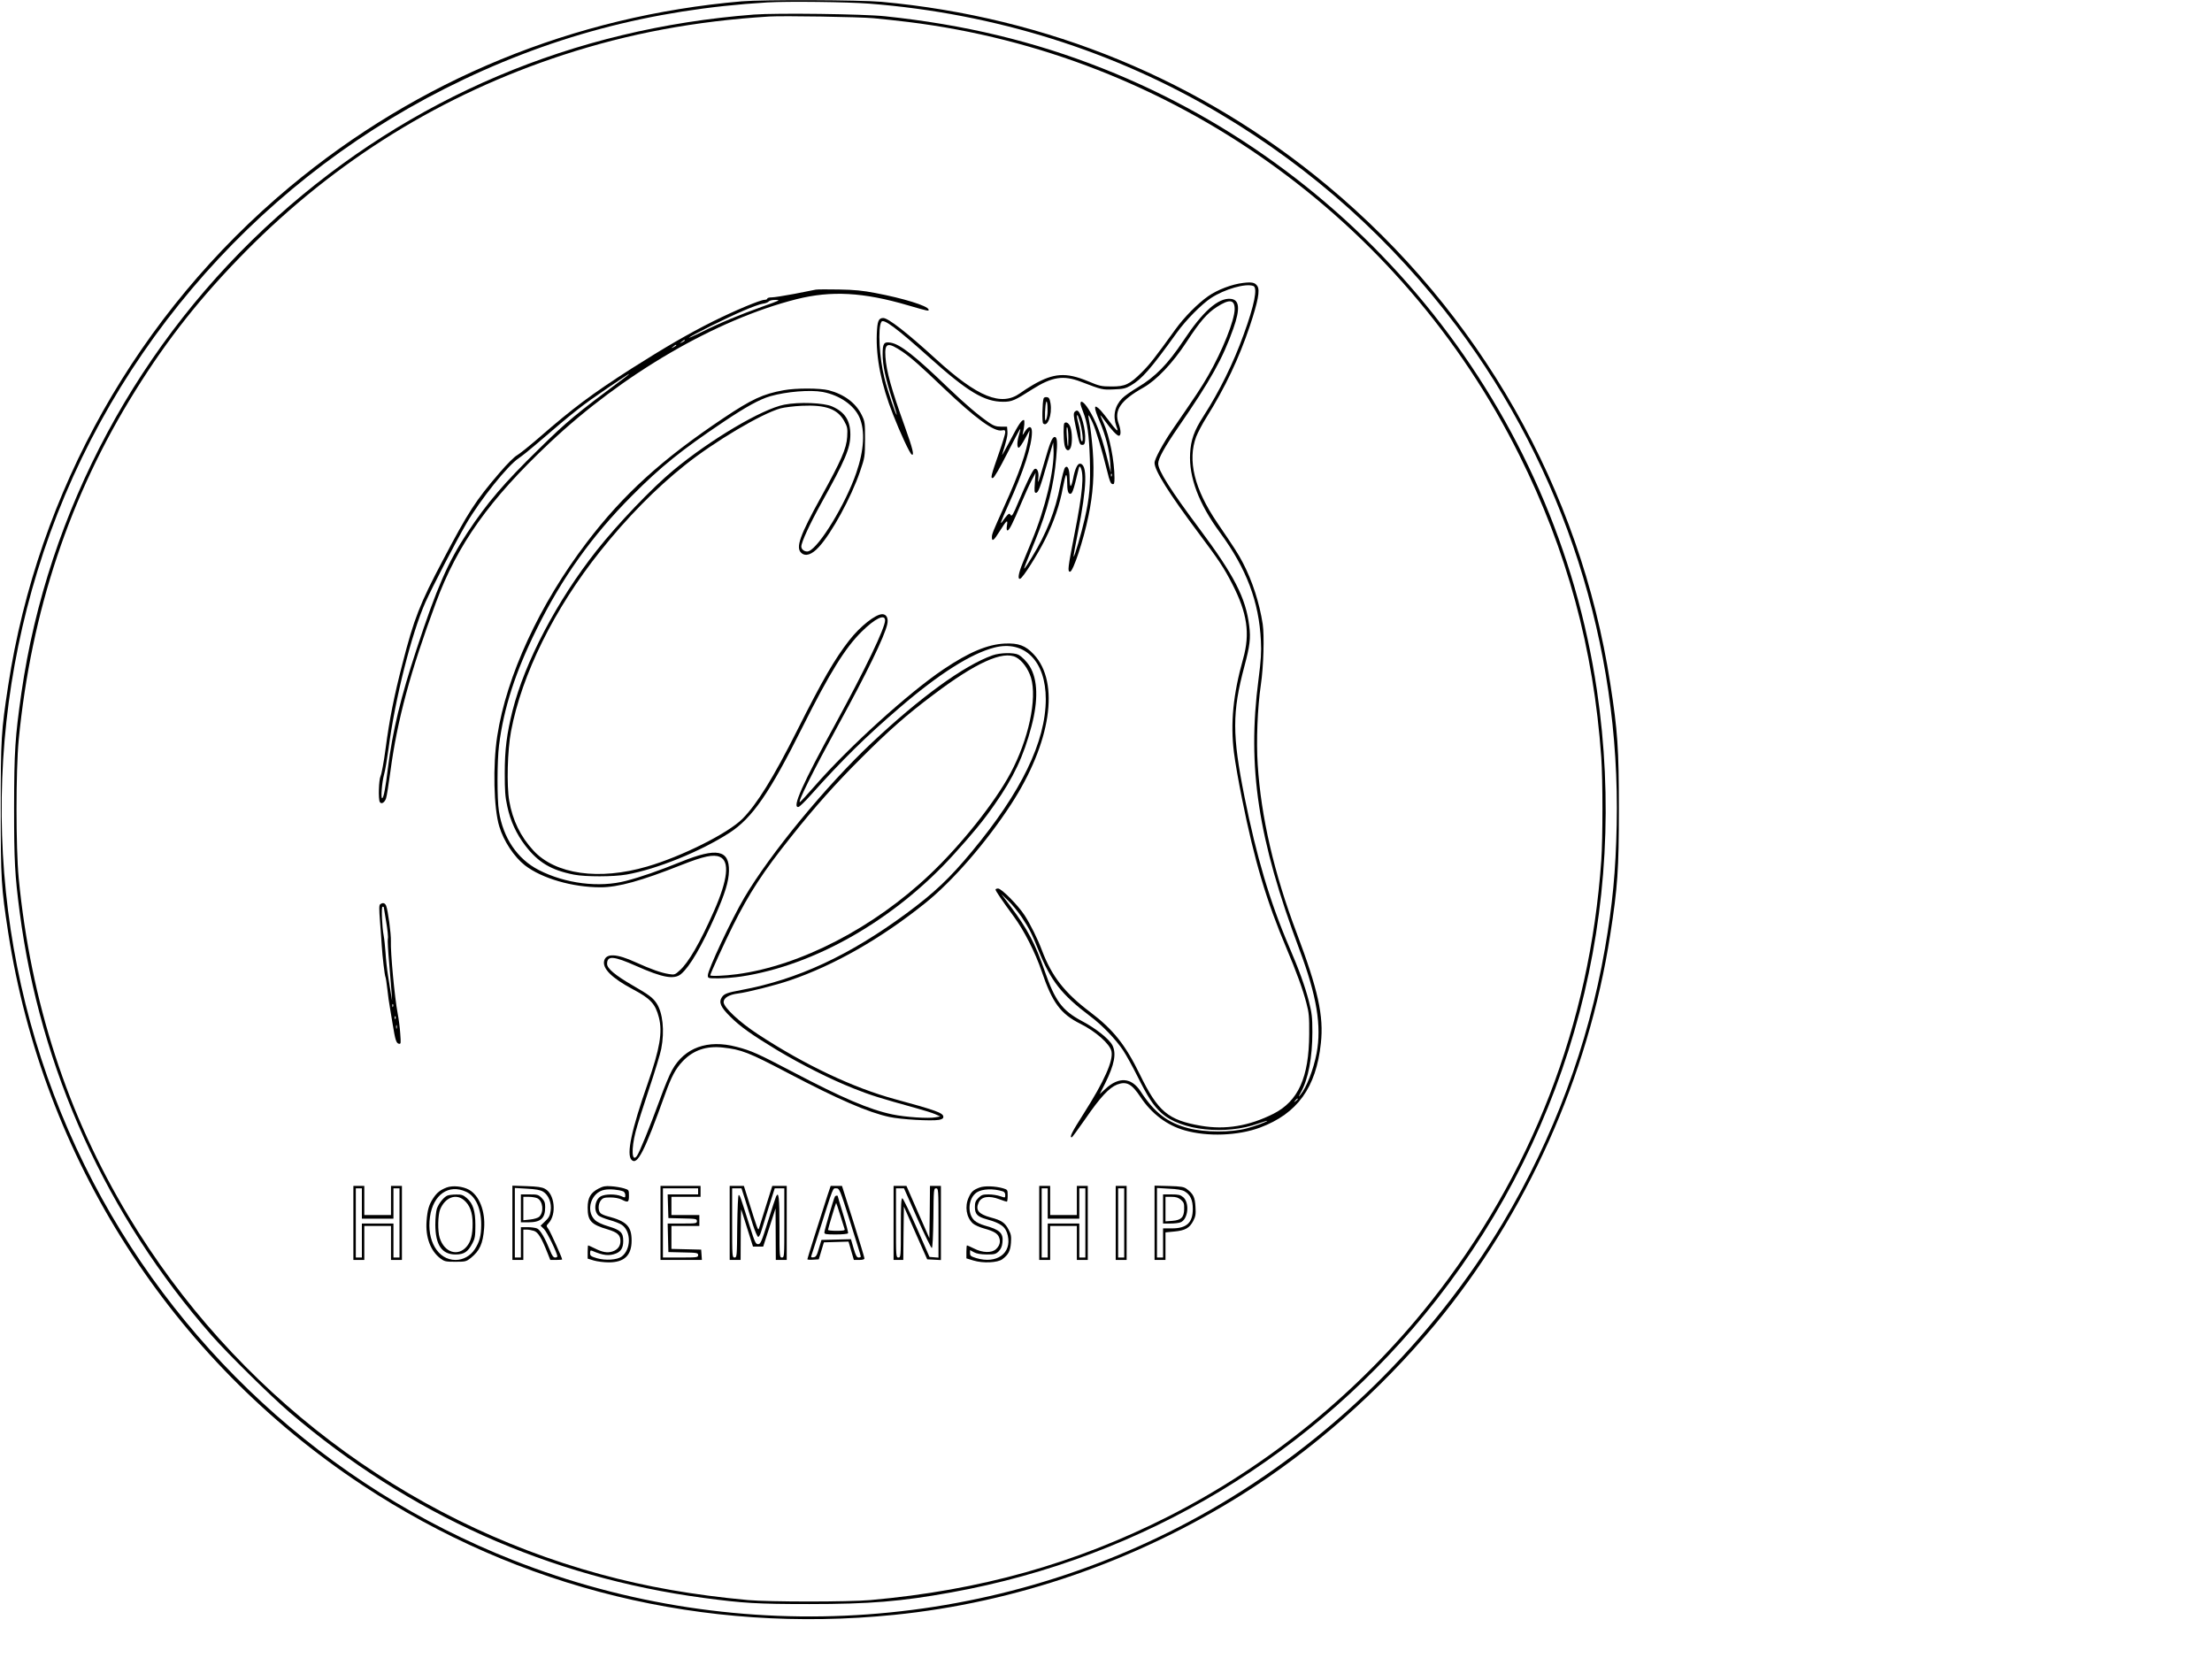 <?xml version="1.0" encoding="UTF-8" standalone="yes"?>
<svg version="1.0" xmlns="http://www.w3.org/2000/svg" width="1366.0pt" height="1024.0pt" viewBox="0 0 1822 1366" preserveAspectRatio="xMidYMid meet">
  <g transform="translate(0,1366) scale(0.1,-0.1)" fill="#000000" stroke="none">
    <path d="M6110 13649 c-1383 -119 -2667 -646 -3726 -1530 -1249 -1043 -2073
-2503 -2318 -4109 -57 -374 -61 -435 -61 -1015 0 -581 4 -644 61 -1015 287
-1865 1343 -3514 2916 -4554 1296 -856 2818 -1228 4383 -1070 1000 101 1983
440 2856 985 585 366 1141 856 1601 1409 752 907 1261 2040 1442 3210 61 391
71 537 71 1035 0 498 -10 644 -71 1035 -247 1599 -1074 3055 -2328 4099 -1045
871 -2307 1391 -3676 1516 -181 16 -973 19 -1150 4z m1050 -19 c1035 -81 2022
-391 2890 -908 762 -453 1416 -1041 1947 -1747 886 -1181 1351 -2628 1320
-4110 -8 -384 -34 -659 -97 -1021 -137 -791 -423 -1558 -838 -2254 -581 -973
-1431 -1807 -2412 -2369 -1751 -1003 -3866 -1155 -5745 -414 -1536 606 -2800
1772 -3531 3257 -747 1517 -886 3264 -387 4890 525 1715 1747 3162 3358 3976
839 424 1695 653 2655 710 170 10 660 4 840 -10z"/>
    <path d="M6210 13540 c-1488 -114 -2829 -682 -3925 -1663 -1141 -1021 -1894
-2422 -2110 -3927 -52 -366 -59 -476 -60 -940 0 -445 6 -557 46 -865 169
-1296 717 -2503 1584 -3490 134 -152 483 -496 640 -631 981 -839 2138 -1358
3408 -1528 329 -44 442 -51 872 -51 499 0 756 21 1170 96 1584 286 3000 1140
3996 2409 1116 1423 1589 3220 1323 5025 -339 2295 -1904 4264 -4071 5121
-567 224 -1144 362 -1793 430 -180 19 -894 28 -1080 14z m985 -30 c66 -6 194
-20 285 -31 2160 -266 4061 -1613 5034 -3567 394 -790 613 -1598 676 -2492 13
-187 13 -663 0 -850 -95 -1353 -572 -2585 -1409 -3640 -583 -734 -1327 -1342
-2161 -1765 -767 -388 -1548 -607 -2450 -687 -186 -16 -829 -16 -1010 0 -446
41 -835 109 -1216 213 -1618 442 -3016 1502 -3886 2949 -505 839 -806 1767
-905 2785 -24 254 -24 886 0 1140 103 1058 420 2010 960 2875 269 432 545 779
910 1149 744 752 1617 1292 2617 1619 540 176 1083 278 1695 316 115 7 741 -3
860 -14z"/>
    <path d="M10240 11329 c-91 -10 -212 -56 -288 -109 -87 -61 -196 -171 -270
-273 -171 -237 -211 -288 -276 -353 -101 -101 -139 -119 -251 -118 -83 0 -98
3 -195 44 -179 74 -282 67 -450 -30 -36 -21 -84 -52 -107 -69 -155 -112 -349
-34 -694 281 -238 217 -393 338 -434 338 -39 0 -49 -26 -53 -130 -8 -197 37
-421 134 -666 58 -148 137 -319 153 -328 24 -15 9 48 -55 226 -112 312 -153
458 -161 578 -8 117 18 125 141 42 69 -47 150 -119 335 -296 266 -253 419
-365 483 -352 24 5 28 2 28 -17 0 -12 -23 -87 -51 -167 -67 -191 -72 -212 -51
-208 11 2 55 78 117 200 55 108 103 200 108 204 4 4 0 -15 -8 -42 -19 -61 -20
-117 -2 -112 6 2 29 35 50 74 l38 69 -6 -45 c-18 -132 -80 -309 -203 -581 -94
-209 -102 -228 -102 -255 0 -40 17 -27 65 51 57 91 68 99 59 46 -4 -27 -3 -41
5 -41 14 0 45 62 111 220 29 69 67 154 86 190 l34 65 -6 -82 c-5 -70 -4 -83 9
-83 19 0 34 39 93 245 l49 170 3 -59 c8 -164 -67 -483 -179 -751 -22 -55 -56
-137 -75 -182 -35 -86 -44 -138 -21 -131 22 7 141 194 206 324 73 147 121 289
146 427 10 53 21 100 26 103 5 3 9 -21 9 -53 0 -76 8 -105 29 -101 11 2 22 29
38 92 12 48 24 100 28 115 5 20 8 22 15 11 31 -59 18 -210 -51 -557 -53 -273
-57 -303 -35 -303 25 0 110 257 151 456 39 185 50 353 36 540 -7 88 -18 188
-26 224 -7 36 -12 67 -9 69 2 2 18 -26 35 -64 29 -66 73 -212 121 -405 17 -71
27 -96 41 -98 14 -3 17 4 17 50 0 138 -41 347 -91 456 -15 34 -27 62 -25 62 1
0 18 -21 37 -47 50 -70 99 -123 115 -123 19 0 18 46 -2 101 -39 110 17 191
206 297 106 60 241 202 352 372 111 170 171 240 251 291 103 67 147 62 147
-17 0 -90 -100 -342 -219 -549 -58 -101 -98 -160 -294 -445 -78 -114 -147
-242 -147 -273 0 -64 119 -253 365 -582 167 -223 206 -282 275 -416 124 -241
148 -408 90 -615 -83 -295 -106 -532 -76 -774 9 -74 39 -246 67 -383 101 -506
201 -841 368 -1235 77 -182 134 -337 162 -447 21 -78 24 -112 23 -255 -2 -357
-90 -552 -295 -656 -201 -101 -395 -133 -595 -99 -273 47 -355 116 -506 425
-119 244 -219 369 -411 514 -207 156 -314 293 -394 505 -36 96 -96 217 -144
291 -55 84 -190 220 -218 220 -11 0 -21 -4 -21 -9 0 -10 53 -89 150 -221 86
-117 177 -296 231 -455 87 -256 156 -349 319 -430 125 -62 242 -166 255 -226
17 -76 -60 -248 -228 -512 -98 -154 -120 -197 -99 -197 4 0 54 69 112 152 124
180 196 257 262 283 78 29 120 6 193 -104 90 -136 218 -233 365 -274 186 -53
437 -44 618 23 308 115 463 329 502 694 25 226 -23 442 -200 912 -185 488
-293 955 -320 1383 -13 193 -2 472 26 661 22 148 29 404 15 498 -27 176 -85
354 -162 503 -39 75 -65 116 -213 333 -188 277 -246 513 -173 708 14 35 51
106 84 158 153 244 269 488 358 754 67 201 85 295 62 329 -19 29 -44 35 -117
26z m84 -25 c37 -14 8 -159 -80 -400 -84 -234 -200 -469 -332 -674 -76 -118
-103 -194 -109 -305 -11 -197 72 -417 247 -654 217 -295 321 -569 336 -891 5
-91 1 -158 -20 -320 -94 -722 -4 -1313 338 -2225 143 -381 183 -628 141 -852
-26 -136 -84 -284 -134 -343 -18 -21 -17 -18 4 20 61 109 95 287 95 497 0 124
-4 156 -29 255 -33 127 -80 257 -165 455 -157 367 -267 740 -365 1228 -102
511 -102 696 -1 1075 45 169 53 230 40 333 -28 231 -124 418 -414 806 -235
315 -336 474 -336 532 0 41 52 135 165 299 268 389 367 566 454 813 58 164 51
239 -23 245 -102 9 -229 -104 -388 -344 -129 -194 -233 -300 -378 -386 -52
-31 -109 -71 -127 -90 -61 -63 -78 -143 -48 -228 14 -39 14 -41 -2 -29 -9 8
-34 39 -56 69 -22 30 -54 70 -70 88 -60 63 -62 33 -8 -93 48 -113 79 -234 86
-339 l5 -81 -38 150 c-44 169 -87 281 -145 373 -37 58 -67 80 -67 47 0 -8 9
-38 21 -67 36 -91 49 -186 56 -389 6 -215 -2 -317 -43 -495 -26 -116 -85 -317
-91 -310 -2 2 14 93 36 202 75 378 80 564 15 564 -20 0 -41 -48 -55 -123 -7
-36 -16 -64 -21 -61 -4 3 -8 33 -8 68 0 70 -17 108 -38 83 -7 -8 -24 -72 -38
-143 -42 -215 -113 -396 -234 -594 -64 -105 -77 -120 -51 -55 11 28 47 115 79
195 100 246 153 452 172 680 12 130 8 170 -13 170 -20 0 -40 -50 -87 -215 -23
-83 -45 -152 -48 -155 -2 -3 -2 14 1 37 5 45 -11 81 -32 69 -16 -10 -67 -115
-131 -268 -44 -106 -55 -125 -65 -112 -10 15 -13 15 -29 -1 -9 -10 -24 -29
-33 -42 -34 -51 -20 -11 43 128 125 275 194 489 194 599 0 53 -27 55 -59 3
-17 -29 -21 -32 -16 -13 13 52 17 110 8 110 -19 0 -45 -39 -114 -172 -39 -73
-68 -125 -65 -115 37 118 47 161 44 193 l-3 39 -50 0 c-40 0 -60 7 -100 34
-89 62 -193 150 -338 289 -270 260 -392 356 -471 369 -56 9 -66 -6 -66 -96 0
-92 24 -203 79 -371 22 -68 39 -126 37 -127 -6 -7 -76 201 -101 301 -42 166
-56 417 -25 465 17 28 125 -52 395 -294 316 -283 452 -365 608 -365 71 0 95
10 240 103 163 103 256 118 403 61 173 -66 174 -66 269 -62 78 3 98 8 139 32
93 54 165 137 381 437 75 104 202 232 279 283 112 74 288 124 350 100z m-1167
-1566 c-3 -8 -6 -5 -6 6 -1 11 2 17 5 13 3 -3 4 -12 1 -19z m-742 -3633 c65
-98 84 -137 140 -277 100 -248 189 -363 426 -541 97 -72 211 -191 271 -282 25
-38 76 -130 113 -204 89 -179 135 -250 201 -310 158 -145 530 -185 802 -86 37
13 68 22 70 21 5 -5 -102 -45 -168 -62 -131 -35 -343 -34 -480 1 -173 45 -280
127 -396 305 -75 114 -179 121 -289 19 l-47 -43 45 89 c77 155 94 247 59 315
-28 52 -136 138 -252 199 -161 86 -220 166 -305 411 -80 230 -139 342 -283
535 l-75 100 57 -55 c32 -30 81 -91 111 -135z m2275 -1499 c0 -2 -8 -10 -17
-17 -16 -13 -17 -12 -4 4 13 16 21 21 21 13z"/>
    <path d="M8596 10378 c-11 -34 -14 -196 -4 -206 36 -36 76 72 61 164 -7 40
-12 50 -31 52 -12 2 -24 -3 -26 -10z m29 -145 c-3 -18 -9 -34 -13 -37 -9 -5
-4 132 6 154 9 20 15 -77 7 -117z"/>
    <path d="M8851 10266 c-10 -12 -8 -36 9 -118 31 -148 33 -153 55 -153 16 0 21
8 23 40 7 80 -33 232 -64 242 -6 2 -16 -3 -23 -11z m43 -78 c22 -77 32 -173
17 -164 -6 4 -11 24 -11 44 0 21 -7 64 -15 95 -16 61 -18 77 -10 77 2 0 11
-24 19 -52z"/>
    <path d="M8767 10174 c-9 -9 -8 -126 1 -179 9 -49 37 -60 52 -20 13 35 12 122
-3 165 -11 33 -35 49 -50 34z m33 -123 c0 -97 -6 -88 -13 18 -3 52 -2 79 4 70
5 -8 9 -47 9 -88z"/>
    <path d="M6720 11274 c-14 -3 -94 -18 -177 -35 -84 -16 -168 -29 -188 -29 -19
0 -35 -4 -35 -10 0 -5 -10 -10 -22 -10 -35 0 -243 -87 -428 -179 -201 -101
-393 -212 -670 -388 -326 -209 -480 -324 -760 -568 -80 -69 -162 -135 -182
-146 -21 -11 -82 -71 -145 -145 -198 -231 -255 -319 -466 -720 -189 -357 -238
-482 -332 -849 -70 -270 -108 -462 -140 -705 -14 -107 -33 -208 -41 -224 -15
-32 -20 -191 -6 -214 13 -20 39 -4 51 30 6 17 22 117 36 222 56 422 164 822
375 1391 177 479 440 849 935 1315 603 569 1374 1018 2035 1185 287 72 551 58
921 -51 165 -48 173 -50 167 -33 -10 30 -205 91 -438 135 -103 20 -174 27
-300 29 -91 2 -176 1 -190 -1z m-435 -138 c-181 -64 -360 -138 -509 -213 -61
-30 -106 -50 -101 -45 17 18 313 165 445 221 68 30 141 56 162 59 21 2 43 11
49 18 7 8 30 14 58 13 42 0 34 -4 -104 -53z m-645 -281 c0 -2 -10 -9 -22 -15
-22 -11 -22 -10 -4 4 21 17 26 19 26 11z m-70 -40 c0 -2 -10 -9 -22 -15 -22
-11 -22 -10 -4 4 21 17 26 19 26 11z m-414 -258 c-417 -311 -483 -365 -719
-597 -288 -282 -426 -443 -589 -690 -158 -239 -250 -449 -418 -960 -129 -390
-198 -676 -235 -975 -20 -164 -35 -244 -47 -251 -14 -9 -3 131 15 196 9 30 25
127 37 215 53 407 190 949 304 1204 59 130 247 493 337 648 113 194 341 479
431 538 25 17 87 66 138 110 328 282 377 320 598 471 92 62 169 113 172 113 3
0 -8 -10 -24 -22z"/>
    <path d="M6454 10445 c-170 -31 -261 -73 -493 -228 -510 -341 -827 -629 -1129
-1026 -388 -509 -661 -1100 -737 -1596 -37 -239 -29 -595 17 -744 36 -121 123
-251 211 -320 140 -108 392 -181 623 -181 145 0 336 53 669 185 180 71 260 88
313 66 84 -35 67 -188 -49 -450 -114 -258 -208 -421 -281 -486 -38 -35 -43
-37 -87 -30 -65 10 -147 39 -275 97 -157 72 -244 76 -260 13 -16 -64 63 -143
238 -236 144 -76 184 -119 213 -232 31 -121 7 -258 -92 -542 -134 -383 -178
-587 -133 -631 47 -47 106 69 274 536 54 151 88 215 148 278 86 90 194 127
329 112 155 -17 213 -40 537 -210 415 -218 660 -324 835 -362 96 -21 348 -35
409 -24 26 5 36 12 36 25 0 32 -58 53 -400 146 -342 93 -740 281 -1125 533
-152 99 -285 223 -285 266 0 35 45 62 118 71 80 10 310 68 427 108 367 125
751 344 1115 636 227 182 505 502 709 816 328 505 403 1002 186 1234 -68 73
-126 94 -239 89 -143 -7 -295 -71 -506 -213 -287 -193 -781 -641 -1059 -960
-62 -71 -117 -131 -122 -133 -24 -9 106 251 320 643 231 421 377 722 399 822
11 49 -6 83 -41 83 -56 0 -182 -100 -272 -215 -120 -154 -221 -328 -428 -740
-197 -392 -333 -611 -452 -731 -120 -120 -500 -310 -785 -393 -396 -116 -756
-65 -937 132 -106 115 -171 248 -199 409 -22 127 -15 417 15 574 88 467 355
1007 734 1482 222 279 458 518 697 709 244 195 631 425 790 469 30 8 109 18
175 21 196 9 294 -26 349 -127 26 -48 28 -59 24 -129 -6 -97 -49 -194 -216
-497 -175 -317 -210 -416 -162 -459 35 -32 87 -15 145 49 106 115 266 409 338
619 41 121 41 123 42 267 0 139 -1 147 -28 202 -48 98 -144 170 -272 203 -72
18 -269 19 -371 0z m322 -14 c141 -27 260 -110 304 -212 46 -108 37 -269 -27
-454 -87 -254 -304 -612 -392 -646 -26 -10 -61 11 -61 38 0 35 69 185 165 358
197 354 239 452 239 565 0 115 -45 185 -149 231 -69 31 -274 39 -396 15 -184
-36 -609 -288 -914 -541 -174 -144 -457 -440 -631 -660 -326 -412 -592 -919
-693 -1320 -47 -189 -64 -319 -64 -515 0 -142 3 -194 21 -274 25 -119 75 -227
147 -321 107 -140 214 -204 403 -241 96 -18 323 -18 432 1 247 43 610 190 847
343 189 122 331 327 606 878 220 439 348 646 484 780 110 109 193 149 193 93
0 -62 -161 -397 -405 -845 -278 -506 -365 -703 -308 -692 9 2 55 46 101 98
260 291 459 486 731 719 324 279 590 447 781 496 249 64 424 -112 424 -425 -1
-351 -202 -765 -608 -1254 -185 -223 -309 -340 -536 -508 -474 -350 -901 -548
-1363 -634 -114 -21 -143 -31 -161 -59 -28 -42 -11 -82 68 -160 83 -83 175
-148 386 -276 206 -123 441 -241 630 -316 144 -57 211 -78 518 -163 62 -17
132 -39 155 -49 l42 -19 -39 -7 c-58 -11 -247 1 -356 24 -187 39 -410 134
-828 354 -276 145 -335 172 -457 203 -237 62 -427 -7 -529 -191 -20 -34 -67
-147 -104 -251 -80 -218 -166 -431 -187 -458 -41 -55 -47 56 -10 200 14 55 64
213 111 353 47 140 92 288 100 329 29 150 13 301 -40 379 -31 45 -62 68 -194
144 -145 84 -212 140 -212 178 0 70 53 66 242 -18 216 -96 311 -113 368 -65
71 60 170 229 281 479 81 185 111 282 113 370 3 174 -100 194 -393 76 -188
-76 -329 -125 -455 -158 -221 -58 -501 -23 -720 90 -176 91 -292 263 -327 484
-16 99 -15 419 1 543 39 309 135 604 309 955 209 424 458 772 786 1101 237
239 409 377 755 609 185 124 296 185 385 211 133 38 329 54 431 35z"/>
    <path d="M8175 8261 c-236 -84 -595 -345 -996 -722 -376 -354 -836 -913 -1048
-1273 -107 -182 -301 -595 -301 -641 0 -25 1 -25 88 -25 48 0 131 7 186 15
606 91 1262 467 1745 998 167 184 249 284 342 417 159 227 240 399 305 646 57
215 52 386 -14 494 -24 39 -65 81 -94 96 -37 19 -152 17 -213 -5z m194 -16
c50 -26 100 -94 123 -168 52 -173 -20 -510 -169 -787 -129 -241 -405 -588
-661 -831 -463 -441 -1069 -755 -1592 -825 -105 -14 -220 -18 -220 -9 0 13
119 273 186 407 136 272 249 445 479 733 191 241 371 443 579 650 228 228 375
357 592 520 350 265 575 367 683 310z"/>
    <path d="M3132 6211 c-11 -6 -11 -35 -2 -152 6 -79 13 -166 14 -194 5 -83 24
-244 30 -253 3 -5 10 -51 16 -103 5 -52 15 -116 20 -144 5 -27 16 -93 24 -145
21 -129 29 -154 51 -159 17 -3 17 3 11 85 -3 49 -13 123 -21 164 -25 131 -60
504 -56 598 2 58 -24 253 -39 290 -10 23 -26 28 -48 13z m28 -23 c0 -2 9 -56
20 -121 11 -65 18 -128 14 -141 -3 -12 2 -102 11 -201 8 -99 17 -209 20 -245
l4 -65 -10 60 c-5 33 -16 101 -24 150 -8 50 -17 133 -20 185 -4 52 -10 115
-15 140 -14 72 -21 240 -10 240 6 0 10 -1 10 -2z m77 -820 c-3 -8 -6 -5 -6 6
-1 11 2 17 5 13 3 -3 4 -12 1 -19z m20 -100 c-3 -8 -6 -5 -6 6 -1 11 2 17 5
13 3 -3 4 -12 1 -19z m10 -80 c-3 -7 -5 -2 -5 12 0 14 2 19 5 13 2 -7 2 -19 0
-25z"/>
    <path d="M2910 3585 l0 -305 45 0 45 0 0 140 0 140 110 0 110 0 0 -140 0 -140
45 0 45 0 0 305 0 305 -45 0 -45 0 0 -120 0 -120 -110 0 -110 0 0 120 0 120
-45 0 -45 0 0 -305z m70 160 l0 -125 130 0 130 0 0 125 0 125 25 0 25 0 0
-285 0 -285 -25 0 -25 0 0 140 0 140 -130 0 -130 0 0 -140 0 -140 -25 0 -25 0
0 285 0 285 25 0 25 0 0 -125z"/>
    <path d="M3679 3877 c-52 -20 -80 -41 -111 -88 -35 -53 -48 -95 -55 -189 -10
-132 32 -245 113 -307 35 -26 44 -28 125 -28 82 0 89 2 126 31 74 60 100 117
110 244 11 142 -40 271 -124 318 -52 29 -135 37 -184 19z m159 -35 c78 -35
126 -140 125 -272 0 -92 -14 -142 -53 -202 -36 -55 -96 -88 -158 -88 -145 0
-239 158 -211 355 26 183 154 273 297 207z"/>
    <path d="M3684 3810 c-29 -12 -70 -63 -86 -107 -7 -22 -13 -78 -13 -133 1
-167 54 -245 167 -245 70 0 102 22 138 91 22 42 25 61 25 149 0 119 -19 179
-71 225 -30 25 -42 30 -87 29 -29 0 -61 -4 -73 -9z m137 -37 c48 -41 71 -101
71 -191 1 -92 -14 -151 -48 -191 -72 -86 -185 -50 -223 71 -18 54 -15 189 4
235 41 98 129 132 196 76z"/>
    <path d="M4220 3586 l0 -306 45 0 45 0 0 125 0 125 29 0 c15 0 42 -5 60 -11
33 -12 61 -57 110 -181 l23 -58 49 0 c27 0 49 2 49 4 0 13 -96 226 -112 249
-20 28 -20 28 0 50 68 73 51 241 -30 283 -25 14 -63 19 -150 22 l-118 4 0
-306z m252 257 c46 -27 73 -95 63 -159 -5 -39 -15 -57 -45 -85 l-38 -37 28
-27 c25 -24 110 -199 110 -226 0 -5 -8 -9 -19 -9 -13 0 -25 16 -41 58 -40 99
-80 169 -106 181 -14 6 -49 11 -79 11 l-55 0 0 -125 0 -125 -25 0 -25 0 0 286
0 287 100 -6 c72 -4 109 -10 132 -24z"/>
    <path d="M4290 3705 l0 -115 60 0 c104 0 140 32 140 126 0 37 -6 51 -29 75
-27 27 -35 29 -100 29 l-71 0 0 -115z m134 84 c48 -22 58 -116 16 -154 -10 -9
-43 -19 -74 -22 l-56 -6 0 97 0 96 45 0 c24 0 55 -5 69 -11z"/>
    <path d="M4930 3868 c-66 -34 -90 -76 -90 -157 0 -109 27 -139 167 -180 79
-24 103 -46 103 -96 0 -41 -23 -71 -65 -85 -42 -14 -83 -7 -148 26 -27 13 -51
24 -53 24 -2 0 -4 -25 -4 -55 l0 -54 52 -16 c28 -8 83 -15 122 -15 128 0 188
58 188 179 0 119 -41 160 -199 201 -23 6 -49 17 -58 26 -21 21 -19 77 4 105
16 20 28 24 78 24 36 0 71 -7 92 -17 54 -28 61 -24 61 30 0 49 0 49 -42 62
-24 7 -70 15 -103 17 -49 4 -68 0 -105 -19z m203 -23 c9 -4 17 -18 17 -31 0
-22 -1 -23 -35 -8 -45 18 -128 18 -165 -1 -51 -26 -64 -120 -21 -159 10 -9 51
-26 91 -37 40 -11 87 -29 103 -41 77 -55 75 -203 -4 -261 -38 -27 -132 -33
-202 -13 -50 15 -57 20 -57 42 0 21 3 25 18 19 90 -39 141 -44 197 -21 41 17
58 48 58 103 0 68 -21 89 -120 119 -57 17 -96 36 -114 54 -79 78 -29 229 81
248 43 8 116 1 153 -13z"/>
    <path d="M5440 3585 l0 -305 171 0 170 0 -3 43 -3 42 -122 3 -123 3 0 94 0 95
115 0 115 0 0 45 0 45 -115 0 -115 0 0 75 0 75 120 0 120 0 0 45 0 45 -165 0
-165 0 0 -305z m310 260 l0 -25 -125 0 -126 0 3 -97 3 -98 118 -3 c109 -2 117
-4 117 -22 0 -19 -7 -20 -120 -20 l-121 0 3 -117 3 -118 123 -3 c114 -2 122
-4 122 -22 0 -19 -7 -20 -145 -20 l-145 0 0 285 0 285 145 0 145 0 0 -25z"/>
    <path d="M6010 3585 l0 -305 45 0 45 0 1 213 c0 116 2 208 4 202 2 -5 25 -76
50 -157 l47 -148 42 0 42 0 51 158 51 157 1 -212 1 -213 45 0 45 0 0 305 0
305 -59 0 -60 0 -51 -162 c-28 -90 -54 -173 -58 -186 -8 -25 -11 -17 -93 246
l-32 102 -58 0 -59 0 0 -305z m129 185 c17 -55 45 -145 62 -200 18 -55 37
-100 44 -100 6 0 17 19 24 43 7 23 35 113 62 200 l50 157 40 0 39 0 0 -285 c0
-278 0 -285 -20 -285 -19 0 -20 7 -20 254 0 242 -6 294 -28 249 -4 -10 -35
-102 -67 -205 -53 -170 -61 -188 -81 -188 -20 0 -27 15 -69 148 -76 241 -81
257 -91 257 -5 0 -10 -110 -12 -257 -2 -250 -3 -258 -22 -258 -19 0 -20 7 -20
285 l0 285 39 0 38 0 32 -100z"/>
    <path d="M6816 3813 c-69 -214 -166 -520 -166 -527 0 -4 21 -6 47 -4 l47 3 21
70 21 70 102 3 101 3 22 -76 22 -75 44 0 c28 0 43 4 43 13 0 6 -41 144 -92
304 l-93 293 -47 0 -46 0 -26 -77z m187 -221 c48 -152 88 -280 87 -284 0 -5
-8 -8 -18 -8 -15 0 -24 17 -41 75 l-22 76 -121 -3 -122 -3 -21 -70 c-17 -59
-24 -71 -44 -73 -17 -3 -22 0 -19 10 3 7 33 101 67 208 119 375 109 350 139
350 26 0 29 -6 115 -278z"/>
    <path d="M6877 3803 c-10 -16 -87 -280 -87 -296 0 -15 12 -17 94 -17 52 0 98
4 101 10 3 5 -15 75 -40 155 -25 81 -45 148 -45 151 0 7 -19 4 -23 -3z m44
-155 c18 -57 34 -109 36 -115 4 -10 -13 -13 -66 -13 -39 0 -71 3 -71 8 0 9 64
222 67 222 1 0 17 -46 34 -102z"/>
    <path d="M7360 3585 l0 -305 40 0 40 0 2 220 3 220 96 -218 96 -217 57 -3 56
-3 0 306 0 305 -45 0 -45 0 -2 -215 -3 -216 -95 216 -94 215 -53 0 -53 0 0
-305z m195 38 c61 -136 115 -246 120 -245 6 1 11 94 13 247 2 237 3 245 22
245 19 0 20 -8 20 -286 l0 -285 -37 3 -37 3 -105 239 c-58 132 -112 241 -118
244 -10 3 -13 -50 -13 -242 0 -239 -1 -246 -20 -246 -20 0 -20 7 -20 285 l0
285 33 0 33 0 109 -247z"/>
    <path d="M8067 3876 c-50 -19 -67 -34 -88 -81 -34 -74 -20 -164 34 -214 14
-13 56 -32 93 -42 80 -22 112 -41 124 -75 13 -34 4 -67 -26 -95 -35 -33 -111
-31 -181 5 -29 14 -55 26 -58 26 -3 0 -5 -24 -5 -53 l0 -54 59 -18 c79 -24
198 -18 237 11 50 37 66 68 71 135 4 53 1 71 -19 108 -30 58 -57 77 -148 101
-101 28 -127 61 -99 123 22 50 86 59 171 27 29 -11 56 -20 61 -20 4 0 7 22 7
50 0 48 -1 49 -37 60 -66 19 -155 22 -196 6z m193 -31 c13 -4 20 -15 20 -30 0
-24 0 -24 -41 -10 -23 8 -66 15 -96 15 -47 0 -59 -4 -84 -29 -24 -24 -29 -38
-29 -75 0 -59 21 -80 97 -101 120 -33 158 -63 174 -134 33 -147 -91 -236 -259
-186 -45 14 -52 19 -52 41 l0 25 33 -18 c22 -12 55 -17 104 -18 65 0 75 3 99
26 18 18 28 41 31 73 9 77 -22 106 -148 140 -31 9 -67 26 -82 40 -63 58 -52
186 19 233 45 29 136 33 214 8z"/>
    <path d="M8560 3585 l0 -305 45 0 45 0 0 140 0 140 110 0 110 0 0 -140 0 -140
45 0 45 0 0 305 0 305 -45 0 -45 0 0 -120 0 -120 -110 0 -110 0 0 120 0 120
-45 0 -45 0 0 -305z m70 160 l0 -125 130 0 130 0 0 125 0 125 25 0 25 0 0
-285 0 -285 -25 0 -25 0 0 140 0 140 -130 0 -130 0 0 -140 0 -140 -25 0 -25 0
0 285 0 285 25 0 25 0 0 -125z"/>
    <path d="M9190 3585 l0 -305 45 0 45 0 0 305 0 305 -45 0 -45 0 0 -305z m70 0
l0 -285 -25 0 -25 0 0 285 0 285 25 0 25 0 0 -285z"/>
    <path d="M9510 3586 l0 -306 45 0 45 0 0 114 0 113 72 7 c89 8 126 29 156 86
20 38 23 56 19 118 -4 78 -18 107 -71 146 -23 18 -45 22 -147 25 l-119 3 0
-306z m248 259 c47 -28 67 -71 67 -145 0 -113 -50 -160 -172 -160 l-73 0 0
-120 0 -120 -25 0 -25 0 0 286 0 287 99 -6 c68 -3 109 -10 129 -22z"/>
    <path d="M9580 3700 l0 -120 59 0 c33 0 71 4 85 10 62 23 77 160 22 207 -23
19 -38 23 -97 23 l-69 0 0 -120z m147 76 c24 -21 28 -31 27 -76 -1 -69 -24
-92 -98 -98 l-56 -4 0 101 0 101 49 0 c38 0 56 -6 78 -24z"/>
  </g>
</svg>